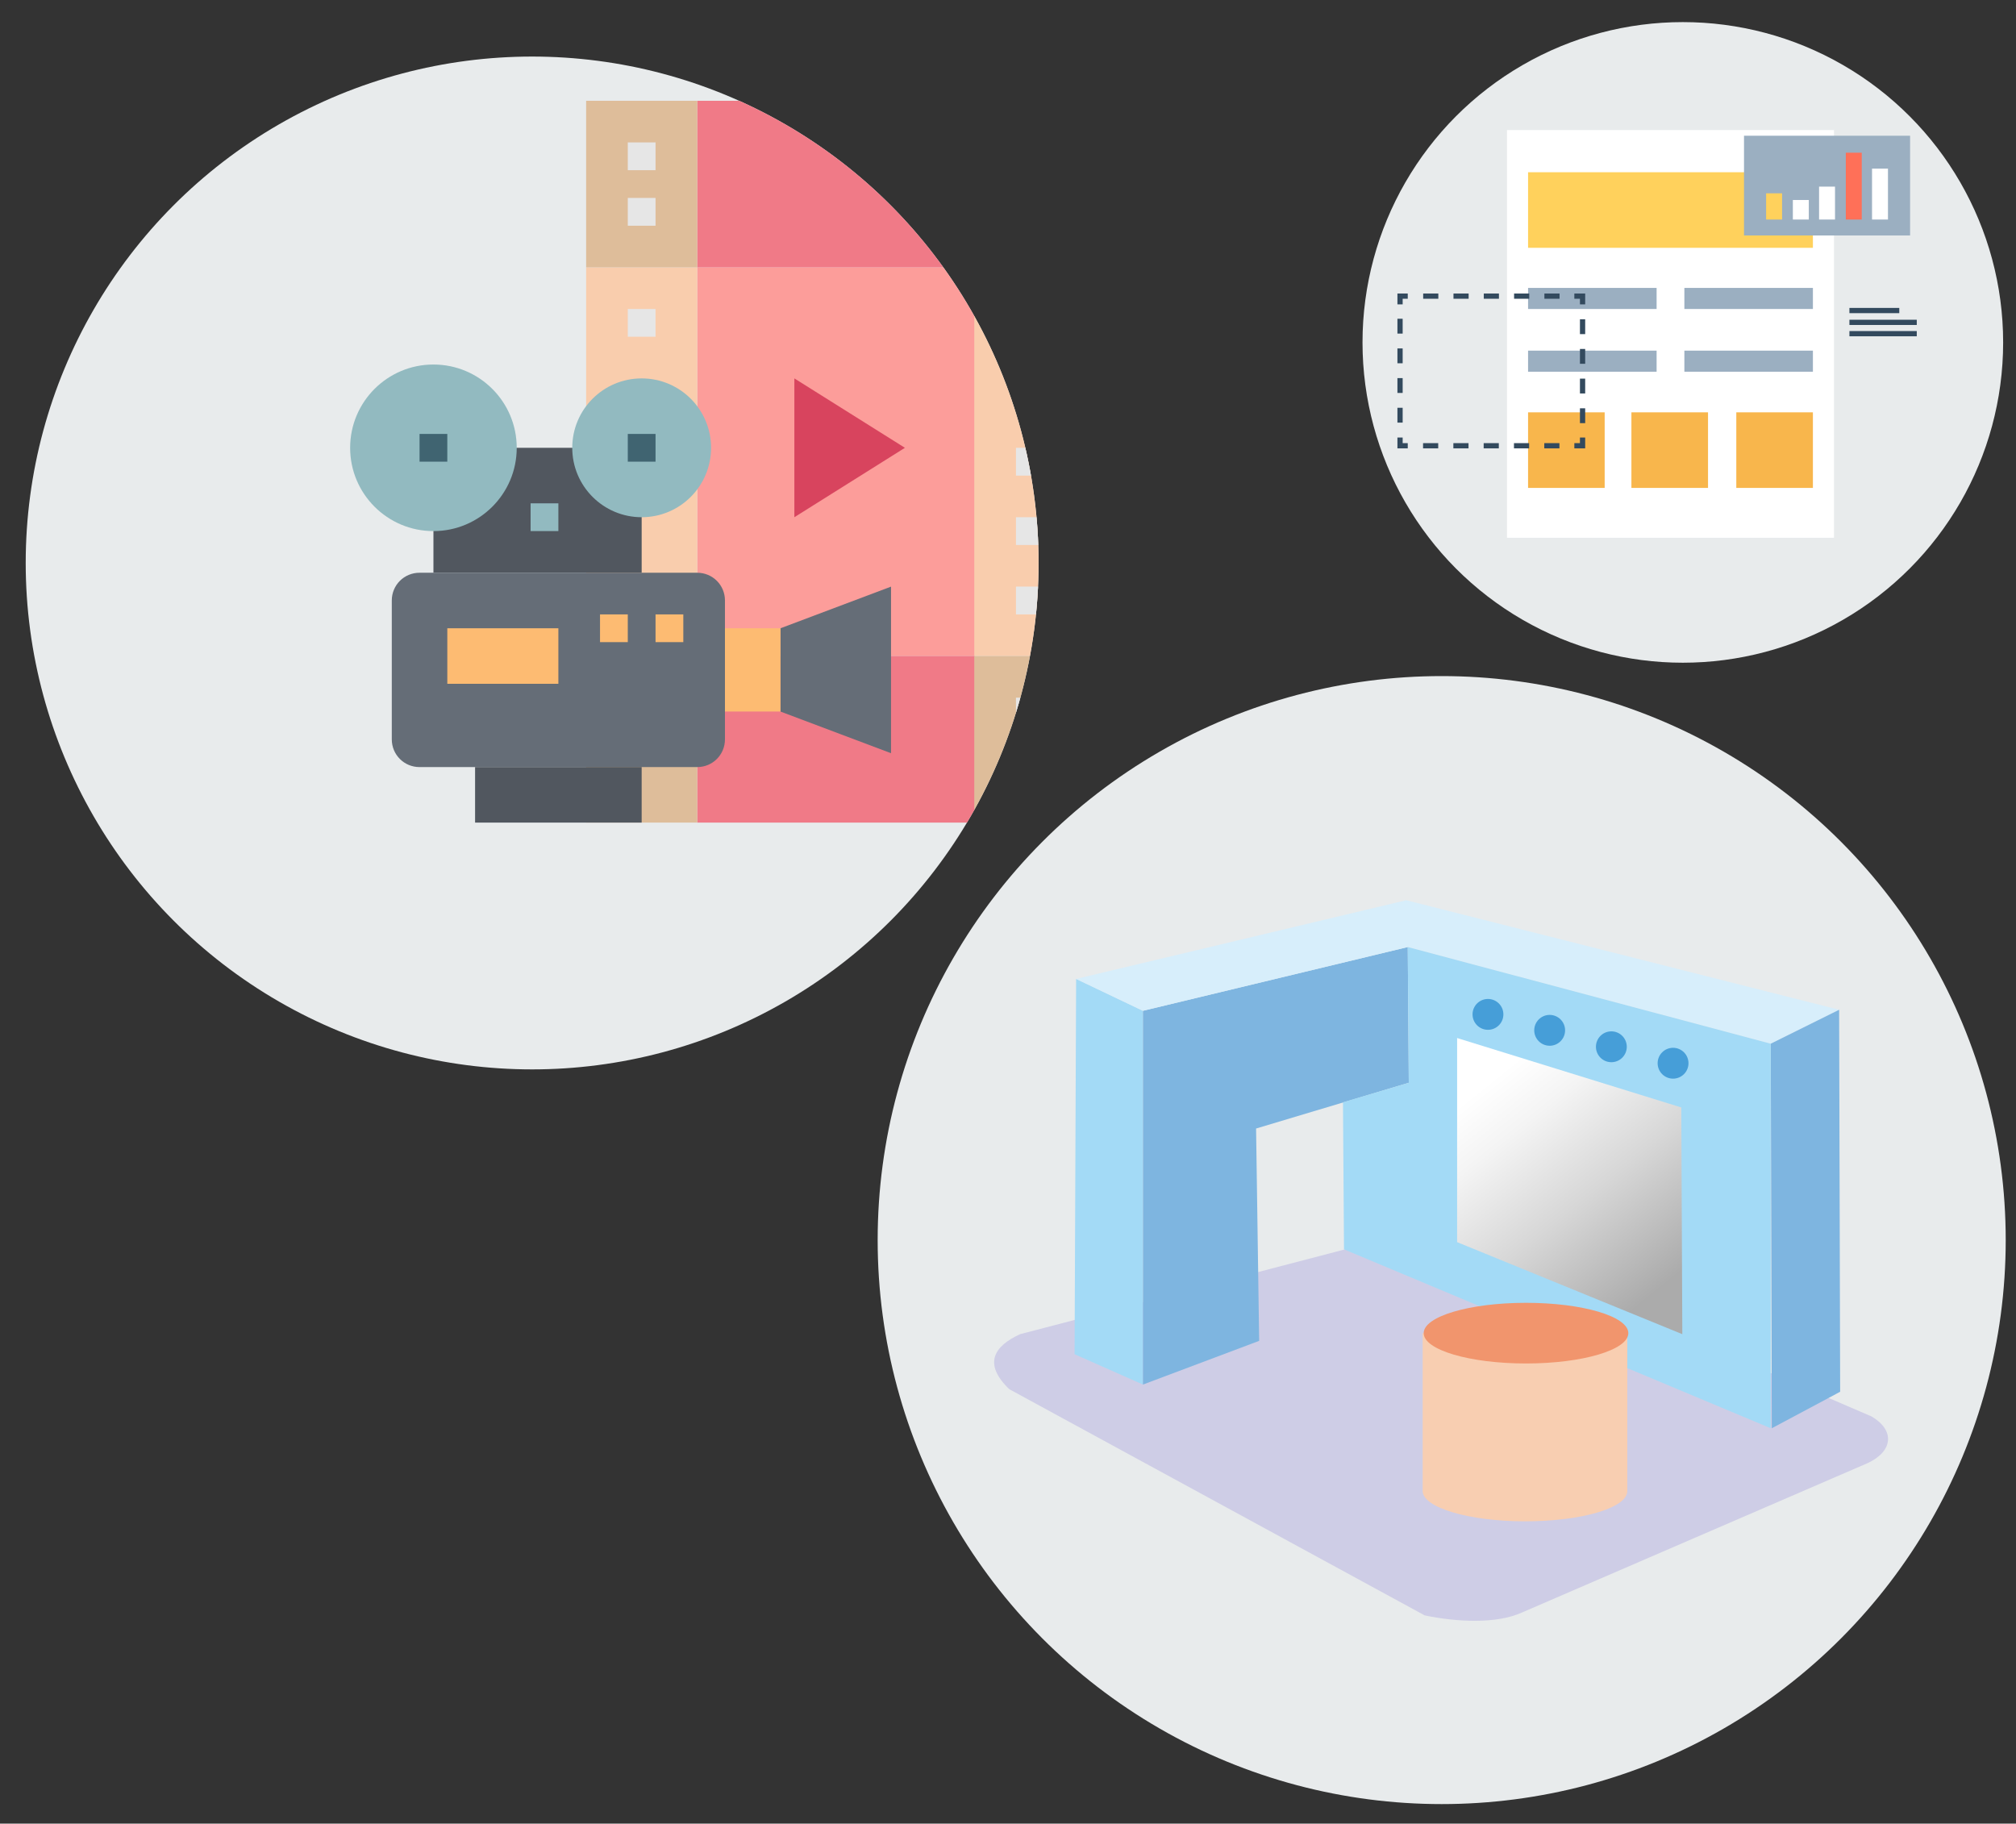 <?xml version="1.0" encoding="utf-8"?>
<!-- Generator: Adobe Illustrator 22.1.0, SVG Export Plug-In . SVG Version: 6.00 Build 0)  -->
<svg version="1.1" id="img_service03.svg" xmlns="http://www.w3.org/2000/svg" xmlns:xlink="http://www.w3.org/1999/xlink" x="0px"
	 y="0px" viewBox="0 0 392.1 354.7" style="enable-background:new 0 0 392.1 354.7;" xml:space="preserve">
<rect x="0" y="0" width="392.1" height="354.7" fill="#333333" stroke="none"/>
<style type="text/css">
	.st0{fill:#E8EBEC;}
	.st1{clip-path:url(#SVGID_2_);}
	.st2{fill:#FC9D9A;}
	.st3{fill:#F07A87;}
	.st4{fill:#F9CDAD;}
	.st5{fill:#DEBD9A;}
	.st6{fill:#E6E6E6;}
	.st7{fill:#D8445E;}
	.st8{fill:#51575F;}
	.st9{fill:#656D77;}
	.st10{fill:#92BAC0;}
	.st11{fill:#406471;}
	.st12{fill:#FDBB72;}
	.st13{fill:#FFFFFF;}
	.st14{fill:#FFD15C;}
	.st15{fill:#9BAFC1;}
	.st16{fill:#F8B64C;}
	.st17{fill:#FF7058;}
	.st18{fill:none;stroke:#334A5E;stroke-width:1.018;stroke-miterlimit:10;}
	.st19{fill:none;stroke:#334A5E;stroke-width:1.018;stroke-miterlimit:10;stroke-dasharray:2.947,2.947;}
	.st20{fill:none;stroke:#334A5E;stroke-width:1.018;stroke-miterlimit:10;stroke-dasharray:2.886,2.886;}
	.st21{fill:#CECDE6;}
	.st22{fill:#A3DAF6;}
	.st23{fill:#7EB5E0;}
	.st24{fill:#D7EEFB;}
	.st25{fill:url(#SVGID_3_);}
	.st26{fill:#469ED8;}
	.st27{fill:#F8CEB1;}
	.st28{fill:#F1956D;}
</style>
<circle class="st0" cx="103.5" cy="109.5" r="98.5"/>
<g>
	<defs>
		<circle id="SVGID_1_" cx="103.5" cy="109.5" r="98.5"/>
	</defs>
	<clipPath id="SVGID_2_">
		<use xlink:href="#SVGID_1_"  style="overflow:visible;"/>
	</clipPath>
	<g class="st1">
		<rect x="135.6" y="52" class="st2" width="54" height="75.6"/>
		<g>
			<rect x="135.6" y="127.6" class="st3" width="54" height="32.4"/>
			<rect x="135.6" y="19.6" class="st3" width="54" height="32.4"/>
		</g>
		<rect x="189.5" y="52" class="st4" width="21.6" height="75.6"/>
		<g>
			<rect x="189.5" y="127.6" class="st5" width="21.6" height="32.4"/>
			<rect x="189.5" y="19.6" class="st5" width="21.6" height="32.4"/>
		</g>
		<rect x="114" y="52" class="st4" width="21.6" height="75.6"/>
		<g>
			<rect x="114" y="127.6" class="st5" width="21.6" height="32.4"/>
			<rect x="114" y="19.6" class="st5" width="21.6" height="32.4"/>
		</g>
		<g>
			<rect x="122.1" y="27.7" class="st6" width="5.4" height="5.4"/>
			<rect x="122.1" y="38.5" class="st6" width="5.4" height="5.4"/>
			<rect x="122.1" y="60.1" class="st6" width="5.4" height="5.4"/>
			<rect x="197.6" y="27.7" class="st6" width="5.4" height="5.4"/>
			<rect x="197.6" y="38.5" class="st6" width="5.4" height="5.4"/>
			<rect x="197.6" y="146.5" class="st6" width="5.4" height="5.4"/>
			<rect x="197.6" y="135.7" class="st6" width="5.4" height="5.4"/>
			<rect x="197.6" y="60.1" class="st6" width="5.4" height="5.4"/>
			<rect x="197.6" y="73.6" class="st6" width="5.4" height="5.4"/>
			<rect x="197.6" y="87.1" class="st6" width="5.4" height="5.4"/>
			<rect x="197.6" y="100.6" class="st6" width="5.4" height="5.4"/>
			<rect x="197.6" y="114.1" class="st6" width="5.4" height="5.4"/>
		</g>
		<polygon class="st7" points="154.5,73.6 154.5,100.6 176,87.1 		"/>
		<rect x="84.3" y="87.1" class="st8" width="40.5" height="24.3"/>
		<path class="st9" d="M81.6,111.4h54c3,0,5.4,2.4,5.4,5.4v27c0,3-2.4,5.4-5.4,5.4h-54c-3,0-5.4-2.4-5.4-5.4v-27
			C76.2,113.8,78.6,111.4,81.6,111.4z"/>
		<rect x="92.4" y="149.2" class="st8" width="32.4" height="10.8"/>
		<g>
			<circle class="st10" cx="84.3" cy="87.1" r="16.2"/>
			<circle class="st10" cx="124.8" cy="87.1" r="13.5"/>
		</g>
		<g>
			<rect x="122.1" y="84.4" class="st11" width="5.4" height="5.4"/>
			<rect x="81.6" y="84.4" class="st11" width="5.4" height="5.4"/>
		</g>
		<polygon class="st9" points="151.8,138.4 173.3,146.5 173.3,114.1 151.8,122.2 		"/>
		<g>
			<rect x="87" y="122.2" class="st12" width="21.6" height="10.8"/>
			<rect x="116.7" y="119.5" class="st12" width="5.4" height="5.4"/>
			<rect x="127.5" y="119.5" class="st12" width="5.4" height="5.4"/>
		</g>
		<rect x="103.2" y="97.9" class="st10" width="5.4" height="5.4"/>
		<rect x="141" y="122.2" class="st12" width="10.8" height="16.2"/>
	</g>
</g>
<g>
	<circle class="st0" cx="327.3" cy="66.6" r="62.3"/>
	<g>
		<rect x="293.1" y="25.3" class="st13" width="63.6" height="79.3"/>
		<rect x="297.2" y="33.5" class="st14" width="55.4" height="14.7"/>
		<g>
			<rect x="297.2" y="56" class="st15" width="25" height="4.1"/>
			<rect x="297.2" y="68.2" class="st15" width="25" height="4.1"/>
			<rect x="327.6" y="56" class="st15" width="25" height="4.1"/>
			<rect x="327.6" y="68.2" class="st15" width="25" height="4.1"/>
		</g>
		<g>
			<rect x="297.2" y="80.2" class="st16" width="14.9" height="14.7"/>
			<rect x="317.3" y="80.2" class="st16" width="14.9" height="14.7"/>
			<rect x="337.7" y="80.2" class="st16" width="14.9" height="14.7"/>
		</g>
	</g>
	<g>
		<rect x="339.2" y="26.4" class="st15" width="32.3" height="19.4"/>
		<rect x="364.1" y="32.8" class="st13" width="3.1" height="9.9"/>
		<rect x="359" y="29.7" class="st17" width="3.1" height="13"/>
		<rect x="353.8" y="36.3" class="st13" width="3.1" height="6.4"/>
		<rect x="348.7" y="38.9" class="st13" width="3.1" height="3.8"/>
		<rect x="343.5" y="37.6" class="st14" width="3.1" height="5.1"/>
	</g>
	<line class="st18" x1="359.7" y1="60.4" x2="369.4" y2="60.4"/>
	<line class="st18" x1="359.7" y1="62.7" x2="372.8" y2="62.7"/>
	<line class="st18" x1="359.7" y1="64.9" x2="372.8" y2="64.9"/>
	<g>
		<g>
			<polyline class="st18" points="307.8,85.1 307.8,86.7 306.2,86.7 			"/>
			<line class="st19" x1="303.3" y1="86.7" x2="275.3" y2="86.7"/>
			<polyline class="st18" points="273.8,86.7 272.3,86.7 272.3,85.1 			"/>
			<line class="st20" x1="272.3" y1="82.2" x2="272.3" y2="60.6"/>
			<polyline class="st18" points="272.3,59.2 272.3,57.6 273.8,57.6 			"/>
			<line class="st19" x1="276.8" y1="57.6" x2="304.8" y2="57.6"/>
			<polyline class="st18" points="306.2,57.6 307.8,57.6 307.8,59.2 			"/>
			<line class="st20" x1="307.8" y1="62.1" x2="307.8" y2="83.7"/>
		</g>
	</g>
</g>
<circle class="st0" cx="280.4" cy="241.2" r="109.7"/>
<g>
	<path class="st21" d="M363.2,284.6l-67.1,29c-5,2.3-12.7,1.9-19,0.6l-80.8-44c-5.2-5-2.9-8.4,2.1-10.7l68.2-17.8
		c5-2.3,18.6-0.9,23.1,1.8l74.3,32C368.6,278.2,368.2,282.3,363.2,284.6z"/>
	<polygon class="st22" points="209.3,190.4 222.3,196.6 222.3,269.3 209,263.4 	"/>
	<polygon class="st23" points="222.3,196.6 273.8,184.2 274,210.6 244.3,219.5 244.9,260.8 222.3,269.3 	"/>
	<polygon class="st24" points="209.3,190.4 273.5,175.1 357.7,196.4 344.4,203 273.8,184.2 222.3,196.6 	"/>
	<polygon class="st23" points="357.7,196.4 357.9,270.7 344.6,277.8 344.4,203 	"/>
	<polygon class="st22" points="261.2,214.4 261.4,243 344.4,277.8 344.4,203 273.8,184.2 274,210.6 	"/>
	<linearGradient id="SVGID_3_" gradientUnits="userSpaceOnUse" x1="290.256" y1="209.918" x2="322.928" y2="250.522">
		<stop  offset="0" style="stop-color:#FFFFFF"/>
		<stop  offset="0.203" style="stop-color:#F4F4F4"/>
		<stop  offset="0.559" style="stop-color:#D7D7D7"/>
		<stop  offset="1" style="stop-color:#ABABAB"/>
	</linearGradient>
	<polygon class="st25" points="283.4,201.9 283.4,241.6 327.2,259.5 327,215.4 	"/>
	<circle class="st26" cx="289.4" cy="197.3" r="3"/>
	<circle class="st26" cx="301.4" cy="200.4" r="3"/>
	<circle class="st26" cx="313.4" cy="203.6" r="3"/>
	<circle class="st26" cx="325.4" cy="206.8" r="3"/>
	<g>
		<path class="st27" d="M316.5,259.3h-39.8v30.7c0,3.2,8.9,5.9,19.9,5.9s19.9-2.6,19.9-5.9L316.5,259.3z"/>
		<ellipse class="st28" cx="296.8" cy="259.3" rx="19.9" ry="5.9"/>
	</g>
</g>
</svg>
